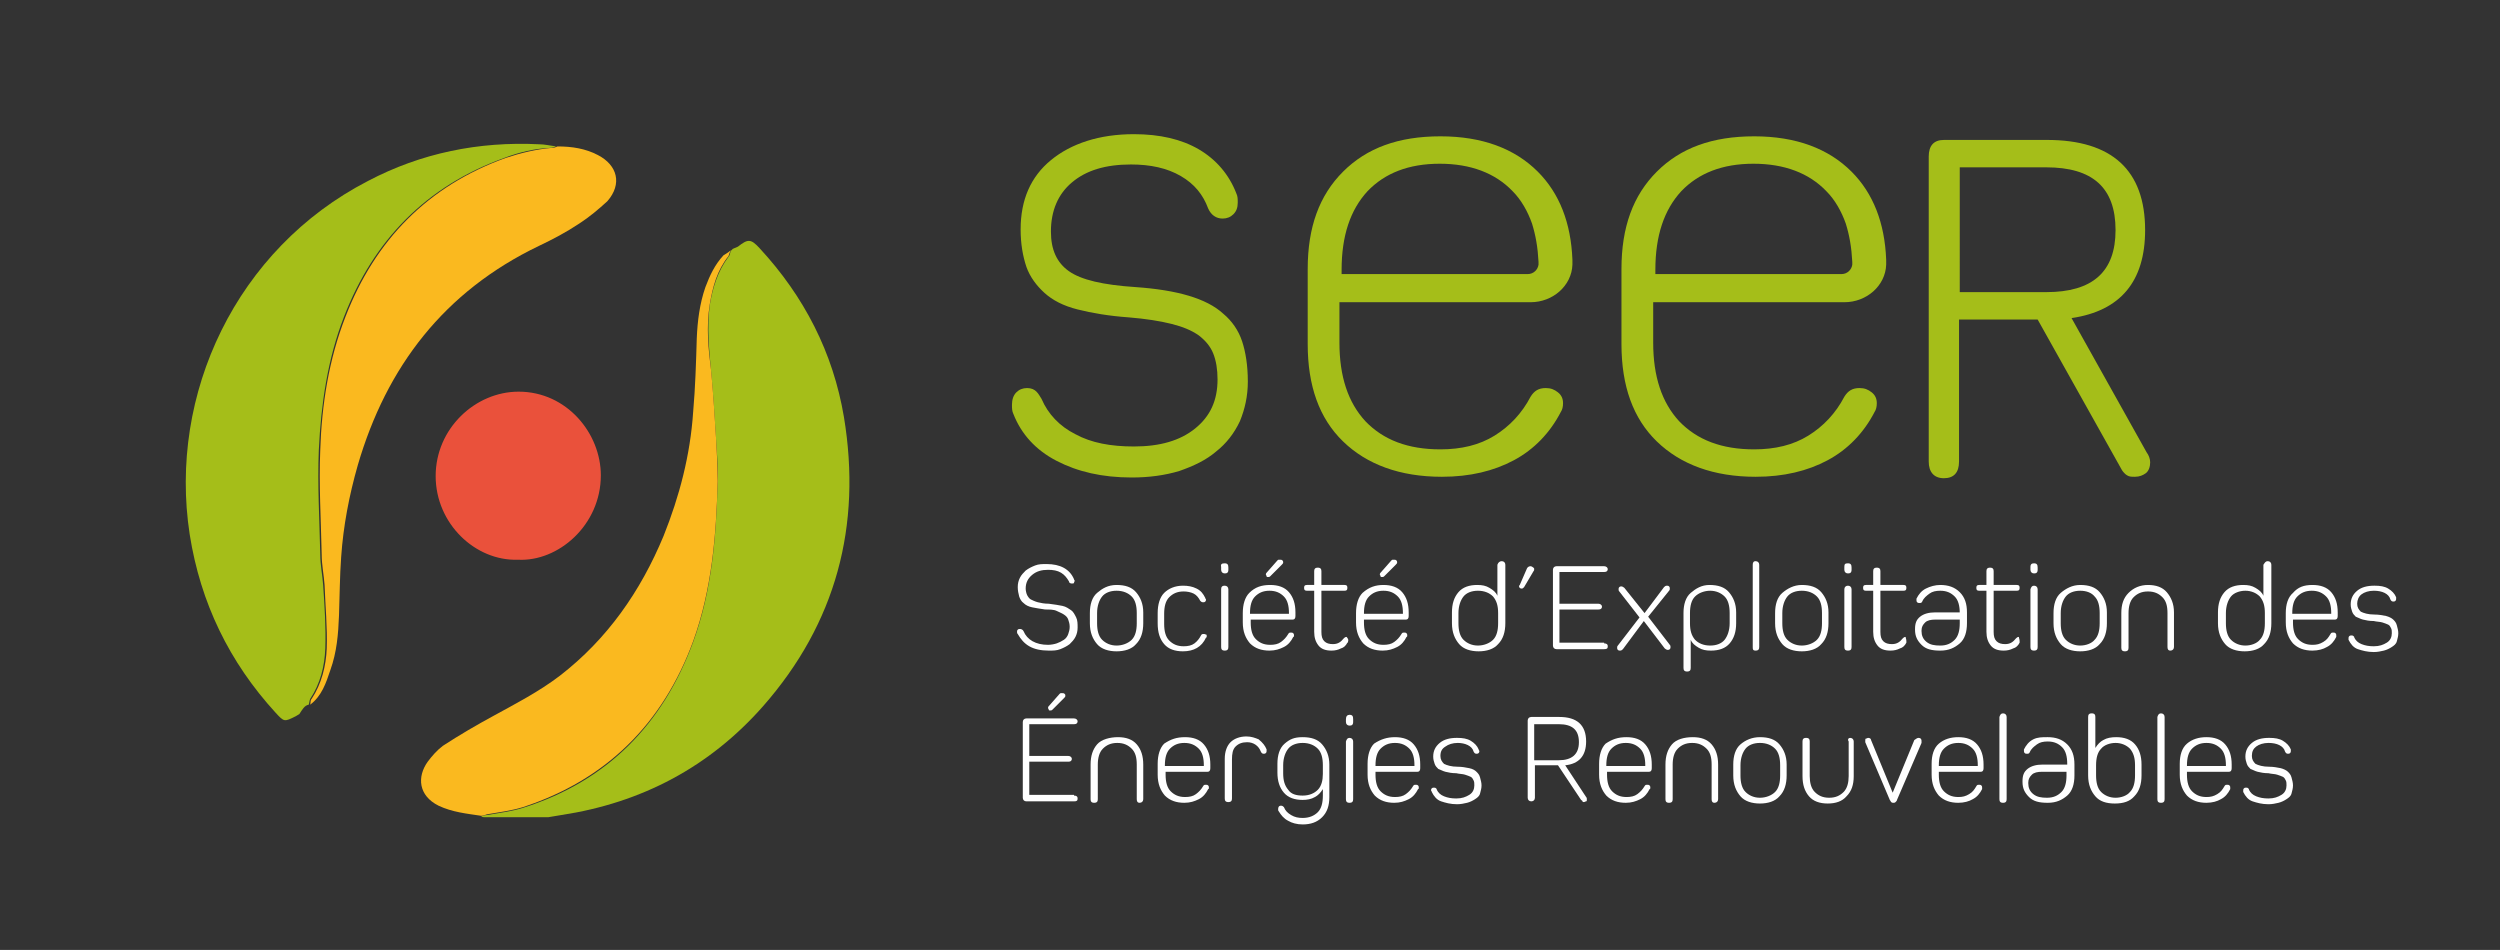 <?xml version="1.0" encoding="utf-8"?>
<!-- Generator: Adobe Illustrator 28.0.0, SVG Export Plug-In . SVG Version: 6.00 Build 0)  -->
<svg version="1.1" id="Calque_1" xmlns="http://www.w3.org/2000/svg" xmlns:xlink="http://www.w3.org/1999/xlink" x="0px" y="0px"
	 viewBox="0 0 346.6 131.7" style="enable-background:new 0 0 346.6 131.7;" xml:space="preserve">
<rect x="0" y="0" width="346.6" height="131.7" fill="#333333" stroke="none"/>
<style type="text/css">
	.st0{fill:#FFFFFF;}
	.st1{fill:#A5BE19;}
	.st2{fill:#FAB91F;}
	.st3{fill:#EA513B;}
</style>
<g>
	<g>
		<path class="st0" d="M142.2,81.6c0,0.3,0.1,0.7,0.2,0.9s0.3,0.5,0.5,0.6s0.6,0.3,1,0.4s0.9,0.2,1.5,0.2c0.8,0.1,1.4,0.2,1.9,0.3
			s0.9,0.4,1.2,0.6s0.5,0.6,0.7,1s0.2,0.9,0.2,1.4c0,0.5-0.1,0.9-0.3,1.3s-0.5,0.7-0.8,1c-0.4,0.3-0.8,0.5-1.3,0.7s-1,0.2-1.6,0.2
			c-1.1,0-2-0.2-2.7-0.6s-1.2-1-1.6-1.7c-0.1-0.1-0.1-0.2-0.1-0.3c0-0.1,0-0.2,0.1-0.3s0.2-0.1,0.3-0.1c0.2,0,0.4,0.1,0.5,0.3
			c0.5,1.2,1.7,1.9,3.4,1.9c0.4,0,0.9-0.1,1.2-0.2s0.7-0.3,1-0.5c0.3-0.2,0.5-0.5,0.6-0.8s0.2-0.6,0.2-1c0-0.4-0.1-0.7-0.2-1
			s-0.3-0.5-0.6-0.7s-0.6-0.3-1-0.5s-1-0.2-1.6-0.2c-0.7-0.1-1.3-0.2-1.8-0.3c-0.5-0.1-0.9-0.3-1.2-0.6c-0.3-0.2-0.5-0.6-0.6-0.9
			c-0.1-0.4-0.2-0.8-0.2-1.3s0.1-0.9,0.3-1.3c0.2-0.4,0.5-0.7,0.8-1c0.4-0.3,0.8-0.5,1.3-0.7c0.5-0.2,1-0.2,1.6-0.2
			c1.9,0,3.2,0.7,3.8,2.1c0,0.1,0.1,0.2,0.1,0.2c0,0.1-0.1,0.2-0.1,0.3s-0.2,0.1-0.3,0.1c-0.2,0-0.4-0.1-0.4-0.3
			c-0.3-0.5-0.6-0.9-1.1-1.2s-1.1-0.4-1.8-0.4c-0.9,0-1.6,0.2-2.2,0.7C142.5,80.2,142.2,80.8,142.2,81.6L142.2,81.6z"/>
		<path class="st0" d="M154.8,81.1c1.2,0,2.1,0.3,2.7,1c0.6,0.7,1,1.6,1,2.8v1.5c0,1.2-0.3,2.2-1,2.9c-0.6,0.7-1.6,1-2.7,1
			s-2.1-0.3-2.7-1c-0.6-0.7-1-1.6-1-2.9V85c0-1.2,0.3-2.2,1-2.8S153.6,81.1,154.8,81.1z M154.8,81.9c-0.9,0-1.6,0.3-2,0.8
			s-0.7,1.3-0.7,2.3v1.4c0,1,0.2,1.8,0.7,2.3s1.2,0.8,2,0.8s1.6-0.3,2.1-0.8c0.5-0.5,0.7-1.3,0.7-2.3V85c0-1-0.2-1.8-0.7-2.3
			C156.4,82.2,155.7,81.9,154.8,81.9z"/>
		<path class="st0" d="M167.3,88.2c0,0.1,0,0.2-0.1,0.2c-0.6,1.3-1.7,1.9-3.2,1.9c-1.1,0-2-0.3-2.6-1c-0.6-0.7-0.9-1.6-0.9-2.9V85
			c0-1.2,0.3-2.2,0.9-2.8s1.5-1,2.6-1c0.7,0,1.3,0.1,1.9,0.4s0.9,0.7,1.2,1.3c0,0.1,0.1,0.2,0.1,0.2c0,0.1,0,0.2-0.1,0.3
			c-0.1,0.1-0.2,0.1-0.3,0.1c-0.2,0-0.3-0.1-0.4-0.2c-0.2-0.4-0.5-0.8-0.9-1s-0.9-0.3-1.4-0.3c-0.9,0-1.5,0.3-2,0.8
			c-0.5,0.5-0.7,1.3-0.7,2.3v1.4c0,1,0.2,1.8,0.7,2.3s1.1,0.8,2,0.8c0.6,0,1.1-0.1,1.5-0.4s0.7-0.7,0.9-1.1c0.1-0.2,0.2-0.2,0.4-0.2
			c0.1,0,0.2,0,0.3,0.1C167.3,87.9,167.3,88.1,167.3,88.2L167.3,88.2z"/>
		<path class="st0" d="M169.8,78.1c0.4,0,0.5,0.2,0.5,0.6V79c0,0.4-0.2,0.5-0.5,0.5s-0.5-0.2-0.5-0.5v-0.4
			C169.2,78.2,169.4,78.1,169.8,78.1z M169.8,81.2c0.3,0,0.5,0.2,0.5,0.5v8c0,0.3-0.1,0.5-0.5,0.5s-0.5-0.2-0.5-0.5v-8
			C169.3,81.4,169.4,81.2,169.8,81.2z"/>
		<path class="st0" d="M176.1,81.1c1.1,0,2,0.3,2.6,1c0.6,0.7,0.9,1.6,0.9,2.8v0.5c0,0.3-0.1,0.5-0.4,0.5h-5.8v0.4
			c0,1,0.2,1.8,0.7,2.3s1.1,0.8,2,0.8c0.6,0,1.1-0.1,1.5-0.4s0.7-0.6,1-1.1c0.1-0.2,0.2-0.2,0.4-0.2c0.1,0,0.2,0,0.3,0.1
			s0.1,0.2,0.1,0.3c0,0.1,0,0.2-0.1,0.2c-0.3,0.6-0.7,1.1-1.3,1.4c-0.6,0.3-1.2,0.5-2,0.5c-1.1,0-2-0.3-2.7-1c-0.6-0.7-1-1.6-1-2.9
			V85c0-1.2,0.3-2.2,0.9-2.8C174,81.4,174.9,81.1,176.1,81.1L176.1,81.1z M178.7,85c0-1-0.2-1.8-0.7-2.3s-1.1-0.8-2-0.8
			s-1.5,0.3-2,0.8c-0.5,0.5-0.7,1.3-0.7,2.3v0.1h5.4V85z M177.9,78c0,0.1-0.1,0.2-0.2,0.3l-1.6,1.6c-0.1,0.1-0.2,0.1-0.3,0.1
			c-0.1,0-0.2,0-0.2-0.1s-0.1-0.2-0.1-0.2c0-0.1,0-0.2,0.1-0.3l1.5-1.7c0.1-0.1,0.1-0.1,0.2-0.1s0.1,0,0.2,0c0.1,0,0.2,0,0.3,0.1
			S177.9,77.9,177.9,78L177.9,78z"/>
		<path class="st0" d="M186.9,88.9c0,0.1,0,0.2-0.1,0.2c-0.2,0.4-0.5,0.7-0.9,0.8c-0.4,0.2-0.8,0.3-1.3,0.3c-0.8,0-1.4-0.2-1.8-0.7
			s-0.6-1.1-0.6-1.9v-5.7h-1c-0.3,0-0.4-0.1-0.4-0.4s0.1-0.4,0.4-0.4h1v-1.9c0-0.3,0.1-0.5,0.5-0.5s0.5,0.2,0.5,0.5v1.9h3.2
			c0.3,0,0.4,0.1,0.4,0.4s-0.1,0.4-0.4,0.4h-3.2v5.7c0,0.6,0.1,1,0.4,1.3s0.7,0.4,1.2,0.4c0.7,0,1.1-0.3,1.5-0.8
			c0.1-0.1,0.2-0.2,0.4-0.2C186.8,88.5,187,88.6,186.9,88.9L186.9,88.9z"/>
		<path class="st0" d="M191.8,81.1c1.1,0,2,0.3,2.6,1c0.6,0.7,0.9,1.6,0.9,2.8v0.5c0,0.3-0.1,0.5-0.4,0.5h-5.8v0.4
			c0,1,0.2,1.8,0.7,2.3s1.1,0.8,2,0.8c0.6,0,1.1-0.1,1.5-0.4s0.7-0.6,1-1.1c0.1-0.2,0.2-0.2,0.4-0.2c0.1,0,0.2,0,0.3,0.1
			s0.1,0.2,0.1,0.3c0,0.1,0,0.2-0.1,0.2c-0.3,0.6-0.7,1.1-1.3,1.4c-0.6,0.3-1.2,0.5-2,0.5c-1.1,0-2-0.3-2.7-1c-0.6-0.7-1-1.6-1-2.9
			V85c0-1.2,0.3-2.2,0.9-2.8C189.8,81.4,190.7,81.1,191.8,81.1L191.8,81.1z M194.5,85c0-1-0.2-1.8-0.7-2.3s-1.1-0.8-2-0.8
			s-1.5,0.3-2,0.8c-0.5,0.5-0.7,1.3-0.7,2.3v0.1h5.4V85z M193.7,78c0,0.1-0.1,0.2-0.2,0.3l-1.6,1.6c-0.1,0.1-0.2,0.1-0.3,0.1
			c-0.1,0-0.2,0-0.2-0.1s-0.1-0.2-0.1-0.2c0-0.1,0-0.2,0.1-0.3l1.5-1.7c0.1-0.1,0.1-0.1,0.2-0.1s0.1,0,0.2,0c0.1,0,0.2,0,0.3,0.1
			S193.7,77.9,193.7,78L193.7,78z"/>
		<path class="st0" d="M208.2,77.8c0.3,0,0.5,0.2,0.5,0.5v8.1c0,1.2-0.3,2.2-1,2.9c-0.6,0.7-1.6,1-2.7,1s-2.1-0.3-2.7-1
			c-0.6-0.7-1-1.6-1-2.9v-1.5c0-1.2,0.3-2.1,0.9-2.8s1.5-1,2.6-1c0.7,0,1.2,0.1,1.7,0.4c0.5,0.3,0.9,0.6,1.1,1.1h0v-4.3
			C207.7,78,207.9,77.8,208.2,77.8L208.2,77.8z M207.7,85c0-1-0.2-1.7-0.7-2.3c-0.5-0.5-1.2-0.8-2.1-0.8s-1.6,0.3-2,0.8
			s-0.7,1.3-0.7,2.3v1.4c0,1,0.2,1.8,0.7,2.3s1.2,0.8,2,0.8s1.6-0.3,2.1-0.8c0.5-0.5,0.7-1.3,0.7-2.3C207.7,86.4,207.7,85,207.7,85z
			"/>
		<path class="st0" d="M212.7,78.9c0,0.1,0,0.2-0.1,0.3l-1.3,2.2c-0.1,0.1-0.2,0.2-0.3,0.2c-0.1,0-0.2,0-0.3-0.1
			c-0.1-0.1-0.1-0.2-0.1-0.2c0-0.1,0-0.1,0.1-0.2l1-2.3c0.1-0.2,0.3-0.3,0.5-0.3c0.1,0,0.3,0.1,0.4,0.2S212.7,78.8,212.7,78.9
			L212.7,78.9z"/>
		<path class="st0" d="M222.4,89.2c0.3,0,0.5,0.1,0.5,0.4s-0.1,0.4-0.5,0.4h-6.6c-0.3,0-0.5-0.2-0.5-0.5V79c0-0.3,0.2-0.5,0.5-0.5
			h6.6c0.3,0,0.5,0.2,0.5,0.4s-0.1,0.4-0.5,0.4h-6.2v4.4h5.4c0.3,0,0.5,0.2,0.5,0.4s-0.1,0.4-0.5,0.4h-5.4v4.6H222.4z"/>
		<path class="st0" d="M231.5,89.4c0.1,0.1,0.1,0.2,0.1,0.3c0,0.1,0,0.2-0.1,0.3s-0.2,0.1-0.3,0.1c-0.1,0-0.3-0.1-0.4-0.2l-2.9-3.8
			L225,90c-0.1,0.1-0.2,0.2-0.4,0.2c-0.1,0-0.2,0-0.3-0.1s-0.1-0.2-0.1-0.3c0-0.1,0-0.2,0.1-0.3l3-3.9l-2.8-3.6
			c-0.1-0.1-0.1-0.2-0.1-0.3c0-0.1,0-0.2,0.1-0.3s0.2-0.1,0.3-0.1c0.1,0,0.3,0.1,0.4,0.2L228,85l2.7-3.6c0.1-0.1,0.2-0.2,0.4-0.2
			c0.1,0,0.2,0,0.3,0.1c0.1,0.1,0.1,0.2,0.1,0.3c0,0.1,0,0.2-0.1,0.3l-2.9,3.6L231.5,89.4L231.5,89.4z"/>
		<path class="st0" d="M237,81.1c1.2,0,2.1,0.3,2.7,1c0.6,0.7,1,1.6,1,2.8v1.5c0,1.2-0.3,2.1-0.9,2.8s-1.5,1-2.6,1
			c-0.7,0-1.2-0.1-1.7-0.4c-0.5-0.3-0.9-0.6-1.1-1.1h0v3.9c0,0.3-0.1,0.5-0.5,0.5s-0.5-0.2-0.5-0.5V85c0-1.2,0.3-2.2,1-2.8
			S235.9,81.1,237,81.1L237,81.1z M239.8,85c0-1-0.2-1.8-0.7-2.3s-1.2-0.8-2-0.8s-1.6,0.3-2.1,0.8s-0.7,1.3-0.7,2.3v1.4
			c0,1,0.2,1.7,0.7,2.3c0.5,0.5,1.2,0.8,2.1,0.8s1.6-0.3,2-0.8s0.7-1.3,0.7-2.3C239.8,86.5,239.8,85,239.8,85z"/>
		<path class="st0" d="M243.4,77.8c0.3,0,0.5,0.2,0.5,0.5v11.4c0,0.3-0.1,0.5-0.5,0.5S243,90,243,89.7V78.3
			C243,78,243.1,77.8,243.4,77.8z"/>
		<path class="st0" d="M249.8,81.1c1.2,0,2.1,0.3,2.7,1c0.6,0.7,1,1.6,1,2.8v1.5c0,1.2-0.3,2.2-1,2.9c-0.6,0.7-1.6,1-2.7,1
			s-2.1-0.3-2.7-1c-0.6-0.7-1-1.6-1-2.9V85c0-1.2,0.3-2.2,1-2.8S248.7,81.1,249.8,81.1z M249.8,81.9c-0.9,0-1.6,0.3-2,0.8
			s-0.7,1.3-0.7,2.3v1.4c0,1,0.2,1.8,0.7,2.3s1.2,0.8,2,0.8s1.6-0.3,2.1-0.8c0.5-0.5,0.7-1.3,0.7-2.3V85c0-1-0.2-1.8-0.7-2.3
			C251.4,82.2,250.7,81.9,249.8,81.9z"/>
		<path class="st0" d="M256.2,78.1c0.4,0,0.5,0.2,0.5,0.6V79c0,0.4-0.2,0.5-0.5,0.5s-0.5-0.2-0.5-0.5v-0.4
			C255.7,78.2,255.8,78.1,256.2,78.1z M256.2,81.2c0.3,0,0.5,0.2,0.5,0.5v8c0,0.3-0.1,0.5-0.5,0.5s-0.5-0.2-0.5-0.5v-8
			C255.7,81.4,255.9,81.2,256.2,81.2z"/>
		<path class="st0" d="M264.3,88.9c0,0.1,0,0.2,0,0.2c-0.2,0.4-0.5,0.7-0.9,0.8c-0.4,0.2-0.8,0.3-1.3,0.3c-0.8,0-1.4-0.2-1.8-0.7
			s-0.6-1.1-0.6-1.9v-5.7h-1c-0.3,0-0.4-0.1-0.4-0.4s0.1-0.4,0.4-0.4h1v-1.9c0-0.3,0.1-0.5,0.5-0.5s0.5,0.2,0.5,0.5v1.9h3.2
			c0.3,0,0.4,0.1,0.4,0.4s-0.1,0.4-0.4,0.4h-3.2v5.7c0,0.6,0.1,1,0.4,1.3s0.7,0.4,1.2,0.4c0.7,0,1.1-0.3,1.5-0.8
			c0.1-0.1,0.2-0.2,0.4-0.2C264.2,88.5,264.3,88.6,264.3,88.9L264.3,88.9z"/>
		<path class="st0" d="M269,81.1c1.1,0,2,0.3,2.7,1s1,1.6,1,2.8v1.5c0,1.2-0.3,2.2-1,2.8s-1.5,1-2.7,1s-2-0.2-2.6-0.8
			s-0.9-1.2-0.9-2.1v-0.1c0-0.8,0.2-1.3,0.7-1.7s1.2-0.6,2.1-0.6h3.4V85c0-1-0.2-1.8-0.7-2.3s-1.1-0.8-2-0.8c-0.6,0-1.1,0.1-1.5,0.4
			c-0.4,0.3-0.8,0.6-1,1.1c-0.1,0.2-0.2,0.2-0.4,0.2c-0.1,0-0.2,0-0.3-0.1s-0.1-0.2-0.1-0.3c0-0.1,0-0.1,0-0.2
			c0.3-0.6,0.7-1.1,1.3-1.4S268.3,81.1,269,81.1L269,81.1z M269,89.5c0.9,0,1.5-0.3,2-0.8c0.5-0.5,0.7-1.3,0.7-2.3v-0.5h-3.4
			c-0.6,0-1.1,0.1-1.4,0.4c-0.3,0.3-0.5,0.6-0.5,1.1v0.1c0,0.6,0.2,1.1,0.7,1.5S268.2,89.5,269,89.5L269,89.5z"/>
		<path class="st0" d="M280,88.9c0,0.1,0,0.2,0,0.2c-0.2,0.4-0.5,0.7-0.9,0.8c-0.4,0.2-0.8,0.3-1.3,0.3c-0.8,0-1.4-0.2-1.8-0.7
			s-0.6-1.1-0.6-1.9v-5.7h-1c-0.3,0-0.4-0.1-0.4-0.4s0.1-0.4,0.4-0.4h1v-1.9c0-0.3,0.1-0.5,0.5-0.5s0.5,0.2,0.5,0.5v1.9h3.2
			c0.3,0,0.4,0.1,0.4,0.4s-0.1,0.4-0.4,0.4h-3.2v5.7c0,0.6,0.1,1,0.4,1.3s0.7,0.4,1.2,0.4c0.7,0,1.1-0.3,1.5-0.8
			c0.1-0.1,0.2-0.2,0.4-0.2C279.9,88.5,280,88.6,280,88.9L280,88.9z"/>
		<path class="st0" d="M282,78.1c0.4,0,0.5,0.2,0.5,0.6V79c0,0.4-0.2,0.5-0.5,0.5s-0.5-0.2-0.5-0.5v-0.4
			C281.5,78.2,281.7,78.1,282,78.1z M282,81.2c0.3,0,0.5,0.2,0.5,0.5v8c0,0.3-0.1,0.5-0.5,0.5s-0.5-0.2-0.5-0.5v-8
			C281.6,81.4,281.7,81.2,282,81.2z"/>
		<path class="st0" d="M288.4,81.1c1.2,0,2.1,0.3,2.7,1s1,1.6,1,2.8v1.5c0,1.2-0.3,2.2-1,2.9c-0.6,0.7-1.6,1-2.7,1s-2.1-0.3-2.7-1
			c-0.6-0.7-1-1.6-1-2.9V85c0-1.2,0.3-2.2,1-2.8S287.3,81.1,288.4,81.1z M288.4,81.9c-0.9,0-1.6,0.3-2,0.8s-0.7,1.3-0.7,2.3v1.4
			c0,1,0.2,1.8,0.7,2.3s1.2,0.8,2,0.8s1.6-0.3,2-0.8c0.5-0.5,0.7-1.3,0.7-2.3V85c0-1-0.2-1.8-0.7-2.3
			C290,82.2,289.3,81.9,288.4,81.9z"/>
		<path class="st0" d="M297.8,81.1c1.1,0,2,0.3,2.6,1s1,1.6,1,2.8v4.8c0,0.3-0.2,0.5-0.5,0.5c-0.3,0-0.4-0.2-0.4-0.5V85
			c0-1-0.2-1.7-0.7-2.2c-0.5-0.5-1.1-0.8-2-0.8s-1.5,0.3-2,0.8s-0.7,1.3-0.7,2.2v4.8c0,0.3-0.1,0.5-0.5,0.5s-0.5-0.2-0.5-0.5v-4.8
			c0-1.2,0.3-2.1,1-2.8S296.7,81.1,297.8,81.1L297.8,81.1z"/>
		<path class="st0" d="M314.4,77.8c0.3,0,0.5,0.2,0.5,0.5v8.1c0,1.2-0.3,2.2-1,2.9c-0.6,0.7-1.6,1-2.7,1s-2.1-0.3-2.7-1
			c-0.6-0.7-1-1.6-1-2.9v-1.5c0-1.2,0.3-2.1,0.9-2.8s1.5-1,2.6-1c0.7,0,1.2,0.1,1.7,0.4c0.5,0.3,0.9,0.6,1.1,1.1h0v-4.3
			C314,78,314.1,77.8,314.4,77.8L314.4,77.8z M314,85c0-1-0.2-1.7-0.7-2.3c-0.5-0.5-1.2-0.8-2-0.8s-1.6,0.3-2,0.8s-0.7,1.3-0.7,2.3
			v1.4c0,1,0.2,1.8,0.7,2.3s1.2,0.8,2,0.8s1.6-0.3,2-0.8c0.5-0.5,0.7-1.3,0.7-2.3C314,86.4,314,85,314,85z"/>
		<path class="st0" d="M320.6,81.1c1.1,0,2,0.3,2.6,1s0.9,1.6,0.9,2.8v0.5c0,0.3-0.1,0.5-0.4,0.5h-5.8v0.4c0,1,0.2,1.8,0.7,2.3
			s1.1,0.8,2,0.8c0.6,0,1-0.1,1.5-0.4s0.7-0.6,1-1.1c0.1-0.2,0.2-0.2,0.4-0.2c0.1,0,0.2,0,0.3,0.1s0.1,0.2,0.1,0.3
			c0,0.1,0,0.2,0,0.2c-0.3,0.6-0.7,1.1-1.3,1.4c-0.5,0.3-1.2,0.5-2,0.5c-1.1,0-2-0.3-2.7-1c-0.6-0.7-1-1.6-1-2.9V85
			c0-1.2,0.3-2.2,1-2.8C318.6,81.4,319.4,81.1,320.6,81.1L320.6,81.1z M323.2,85c0-1-0.2-1.8-0.7-2.3s-1.1-0.8-2-0.8s-1.5,0.3-2,0.8
			c-0.5,0.5-0.7,1.3-0.7,2.3v0.1h5.4L323.2,85L323.2,85z"/>
		<path class="st0" d="M326.8,83.7c0,0.5,0.2,0.8,0.5,1.1c0.4,0.2,1,0.4,1.9,0.4c0.6,0,1.1,0.1,1.6,0.2c0.4,0.1,0.8,0.3,1,0.5
			s0.4,0.4,0.5,0.8s0.2,0.7,0.2,1.1c0,0.4-0.1,0.7-0.2,1.1s-0.4,0.6-0.7,0.8c-0.3,0.2-0.7,0.4-1.1,0.5c-0.4,0.1-0.9,0.2-1.4,0.2
			c-0.9,0-1.6-0.2-2.2-0.4s-1-0.7-1.3-1.3c0-0.1,0-0.2,0-0.2c0-0.1,0-0.2,0.1-0.3s0.2-0.1,0.3-0.1c0.1,0,0.2,0,0.3,0.1
			s0.1,0.1,0.1,0.2c0.2,0.4,0.5,0.7,1,0.9s1,0.3,1.7,0.3c0.8,0,1.3-0.2,1.8-0.5s0.7-0.8,0.7-1.3c0-0.3,0-0.5-0.1-0.7
			s-0.2-0.4-0.4-0.5c-0.2-0.1-0.5-0.2-0.8-0.3c-0.3-0.1-0.8-0.1-1.2-0.2c-0.6,0-1.1-0.1-1.5-0.2s-0.7-0.3-1-0.4
			c-0.2-0.2-0.4-0.4-0.5-0.7s-0.2-0.6-0.2-1c0-0.8,0.3-1.4,0.9-1.9s1.4-0.7,2.4-0.7c0.8,0,1.4,0.1,1.9,0.4c0.5,0.3,0.9,0.7,1.1,1.2
			c0,0.1,0,0.2,0,0.2c0,0.1,0,0.2-0.1,0.3s-0.2,0.1-0.3,0.1c-0.2,0-0.3-0.1-0.4-0.3c-0.1-0.4-0.4-0.7-0.8-0.9
			c-0.4-0.2-0.9-0.3-1.5-0.3c-0.7,0-1.3,0.2-1.7,0.5C327,82.7,326.8,83.2,326.8,83.7L326.8,83.7z"/>
		<path class="st0" d="M148.9,110.3c0.3,0,0.5,0.1,0.5,0.4s-0.1,0.4-0.5,0.4h-6.6c-0.3,0-0.5-0.2-0.5-0.5v-10.5
			c0-0.3,0.2-0.5,0.5-0.5h6.6c0.3,0,0.5,0.2,0.5,0.4s-0.1,0.4-0.5,0.4h-6.2v4.4h5.4c0.3,0,0.5,0.2,0.5,0.4s-0.1,0.4-0.5,0.4h-5.4
			v4.6H148.9z M147.7,96.5c0,0.1-0.1,0.2-0.2,0.3l-1.6,1.6c-0.1,0.1-0.2,0.1-0.3,0.1c-0.1,0-0.2,0-0.2-0.1s-0.1-0.2-0.1-0.2
			c0-0.1,0-0.2,0.1-0.3l1.5-1.7c0.1-0.1,0.1-0.1,0.2-0.1s0.1,0,0.2,0c0.1,0,0.2,0,0.3,0.1S147.7,96.3,147.7,96.5L147.7,96.5z"/>
		<path class="st0" d="M155,102.2c1.1,0,2,0.3,2.6,1s0.9,1.6,0.9,2.8v4.8c0,0.3-0.2,0.5-0.5,0.5c-0.3,0-0.4-0.2-0.4-0.5V106
			c0-1-0.2-1.7-0.7-2.2c-0.5-0.5-1.1-0.8-2-0.8s-1.5,0.3-2,0.8s-0.7,1.3-0.7,2.2v4.8c0,0.3-0.1,0.5-0.5,0.5s-0.5-0.2-0.5-0.5V106
			c0-1.2,0.3-2.1,0.9-2.8S153.9,102.2,155,102.2L155,102.2z"/>
		<path class="st0" d="M164.3,102.2c1.1,0,2,0.3,2.6,1c0.6,0.7,0.9,1.6,0.9,2.8v0.5c0,0.3-0.1,0.5-0.4,0.5h-5.8v0.4
			c0,1,0.2,1.8,0.7,2.3s1.1,0.8,2,0.8c0.6,0,1.1-0.1,1.5-0.4s0.7-0.6,1-1.1c0.1-0.2,0.2-0.2,0.4-0.2c0.1,0,0.2,0,0.3,0.1
			s0.1,0.2,0.1,0.3c0,0.1,0,0.2-0.1,0.2c-0.3,0.6-0.7,1.1-1.3,1.4c-0.6,0.3-1.2,0.5-2,0.5c-1.1,0-2-0.3-2.7-1c-0.6-0.7-1-1.6-1-2.9
			v-1.5c0-1.2,0.3-2.2,0.9-2.8C162.3,102.5,163.1,102.2,164.3,102.2L164.3,102.2z M166.9,106.1c0-1-0.2-1.8-0.7-2.3s-1.1-0.8-2-0.8
			s-1.5,0.3-2,0.8c-0.5,0.5-0.7,1.3-0.7,2.3v0.1h5.4V106.1z"/>
		<path class="st0" d="M175.6,103.9c0,0.1,0,0.2,0,0.2c0,0.1,0,0.2-0.1,0.3s-0.2,0.1-0.3,0.1c-0.2,0-0.3-0.1-0.4-0.3
			c-0.3-0.8-1-1.3-1.9-1.3c-0.7,0-1.2,0.2-1.6,0.6s-0.5,1-0.5,1.8v5.4c0,0.3-0.1,0.5-0.5,0.5s-0.5-0.2-0.5-0.5v-5.5
			c0-1,0.3-1.8,0.8-2.3s1.3-0.8,2.2-0.8c0.7,0,1.2,0.2,1.7,0.4C175.1,103,175.4,103.4,175.6,103.9L175.6,103.9z"/>
		<path class="st0" d="M180.6,102.2c1.2,0,2.1,0.3,2.7,1c0.6,0.7,1,1.6,1,2.8v4.5c0,1.2-0.3,2.1-1,2.8c-0.7,0.7-1.6,1-2.7,1
			c-0.8,0-1.5-0.2-2-0.5c-0.6-0.3-1-0.8-1.3-1.3c-0.1-0.1-0.1-0.2-0.1-0.3c0-0.3,0.1-0.5,0.4-0.5c0.2,0,0.3,0.1,0.4,0.2
			c0.2,0.5,0.5,0.8,1,1.1s1,0.4,1.6,0.4c0.9,0,1.6-0.3,2.1-0.8c0.5-0.5,0.7-1.3,0.7-2.3v-0.9h0c-0.3,0.5-0.7,0.9-1.1,1.1
			c-0.5,0.3-1.1,0.4-1.7,0.4c-1.1,0-2-0.3-2.6-1s-0.9-1.6-0.9-2.8v-1.2c0-1.2,0.3-2.2,1-2.8S179.4,102.2,180.6,102.2L180.6,102.2z
			 M180.6,110.3c0.9,0,1.6-0.3,2.1-0.8s0.7-1.3,0.7-2.2v-1.2c0-1-0.2-1.8-0.7-2.3c-0.5-0.5-1.2-0.8-2.1-0.8s-1.6,0.3-2,0.8
			s-0.7,1.3-0.7,2.3v1.1c0,1,0.2,1.7,0.7,2.3C179,110.1,179.7,110.3,180.6,110.3z"/>
		<path class="st0" d="M187.1,99.1c0.4,0,0.5,0.2,0.5,0.6v0.4c0,0.4-0.2,0.5-0.5,0.5s-0.5-0.2-0.5-0.5v-0.4
			C186.6,99.3,186.8,99.1,187.1,99.1z M187.1,102.3c0.3,0,0.5,0.2,0.5,0.5v8c0,0.3-0.1,0.5-0.5,0.5s-0.5-0.2-0.5-0.5v-8
			C186.7,102.5,186.8,102.3,187.1,102.3z"/>
		<path class="st0" d="M193.4,102.2c1.1,0,2,0.3,2.6,1c0.6,0.7,0.9,1.6,0.9,2.8v0.5c0,0.3-0.1,0.5-0.4,0.5h-5.8v0.4
			c0,1,0.2,1.8,0.7,2.3s1.1,0.8,2,0.8c0.6,0,1.1-0.1,1.5-0.4s0.7-0.6,1-1.1c0.1-0.2,0.2-0.2,0.4-0.2c0.1,0,0.2,0,0.3,0.1
			s0.1,0.2,0.1,0.3c0,0.1,0,0.2-0.1,0.2c-0.3,0.6-0.7,1.1-1.3,1.4c-0.6,0.3-1.2,0.5-2,0.5c-1.1,0-2-0.3-2.7-1c-0.6-0.7-1-1.6-1-2.9
			v-1.5c0-1.2,0.3-2.2,0.9-2.8C191.4,102.5,192.3,102.2,193.4,102.2L193.4,102.2z M196.1,106.1c0-1-0.2-1.8-0.7-2.3s-1.1-0.8-2-0.8
			s-1.5,0.3-2,0.8c-0.5,0.5-0.7,1.3-0.7,2.3v0.1h5.4V106.1z"/>
		<path class="st0" d="M199.7,104.8c0,0.5,0.2,0.8,0.5,1.1c0.4,0.2,1,0.4,1.9,0.4c0.6,0,1.1,0.1,1.6,0.2s0.8,0.3,1,0.5
			s0.4,0.4,0.5,0.8s0.2,0.7,0.2,1.1c0,0.4-0.1,0.7-0.2,1.1s-0.4,0.6-0.7,0.8c-0.3,0.2-0.7,0.4-1.1,0.5c-0.4,0.1-0.9,0.2-1.4,0.2
			c-0.9,0-1.6-0.2-2.2-0.4s-1-0.7-1.3-1.3c0-0.1-0.1-0.2-0.1-0.2c0-0.1,0-0.2,0.1-0.3s0.2-0.1,0.3-0.1c0.1,0,0.2,0,0.3,0.1
			s0.1,0.1,0.1,0.2c0.2,0.4,0.5,0.7,1,0.9s1,0.3,1.7,0.3c0.8,0,1.3-0.2,1.8-0.5s0.7-0.8,0.7-1.3c0-0.3,0-0.5-0.1-0.7
			s-0.2-0.4-0.4-0.5c-0.2-0.1-0.5-0.2-0.8-0.3c-0.3-0.1-0.8-0.1-1.2-0.2c-0.6,0-1.1-0.1-1.5-0.2s-0.7-0.3-1-0.4
			c-0.2-0.2-0.4-0.4-0.5-0.7s-0.2-0.6-0.2-1c0-0.8,0.3-1.4,0.9-1.9c0.6-0.5,1.4-0.7,2.4-0.7c0.8,0,1.4,0.1,1.9,0.4
			c0.5,0.3,0.9,0.7,1.1,1.2c0,0.1,0.1,0.2,0.1,0.2c0,0.1,0,0.2-0.1,0.3s-0.2,0.1-0.3,0.1c-0.2,0-0.3-0.1-0.4-0.3
			c-0.1-0.4-0.4-0.7-0.8-0.9s-0.9-0.3-1.4-0.3c-0.7,0-1.3,0.2-1.7,0.5C199.9,103.8,199.7,104.2,199.7,104.8L199.7,104.8z"/>
		<path class="st0" d="M219.9,110.5c0.1,0.1,0.1,0.2,0.1,0.3c0,0.2,0,0.3-0.1,0.3s-0.2,0.1-0.3,0.1c-0.1,0-0.2,0-0.2-0.1
			s-0.1-0.1-0.2-0.2l-3.2-4.8h-3.2v4.5c0,0.3-0.2,0.5-0.5,0.5s-0.5-0.2-0.5-0.5v-10.7c0-0.3,0.2-0.5,0.5-0.5h3.9
			c2.4,0,3.7,1.1,3.7,3.4c0,2-1,3.1-2.9,3.3L219.9,110.5L219.9,110.5z M216.1,105.4c1.8,0,2.8-0.8,2.8-2.5s-0.9-2.5-2.8-2.5h-3.4v5
			L216.1,105.4L216.1,105.4z"/>
		<path class="st0" d="M225.5,102.2c1.1,0,2,0.3,2.6,1c0.6,0.7,0.9,1.6,0.9,2.8v0.5c0,0.3-0.1,0.5-0.4,0.5h-5.8v0.4
			c0,1,0.2,1.8,0.7,2.3s1.1,0.8,2,0.8c0.6,0,1.1-0.1,1.5-0.4s0.7-0.6,1-1.1c0.1-0.2,0.2-0.2,0.4-0.2c0.1,0,0.2,0,0.3,0.1
			s0.1,0.2,0.1,0.3c0,0.1,0,0.2-0.1,0.2c-0.3,0.6-0.7,1.1-1.3,1.4c-0.6,0.3-1.2,0.5-2,0.5c-1.1,0-2-0.3-2.7-1c-0.6-0.7-1-1.6-1-2.9
			v-1.5c0-1.2,0.3-2.2,0.9-2.8C223.5,102.5,224.3,102.2,225.5,102.2L225.5,102.2z M228.1,106.1c0-1-0.2-1.8-0.7-2.3s-1.1-0.8-2-0.8
			s-1.5,0.3-2,0.8c-0.5,0.5-0.7,1.3-0.7,2.3v0.1h5.4V106.1z"/>
		<path class="st0" d="M234.7,102.2c1.1,0,2,0.3,2.6,1s0.9,1.6,0.9,2.8v4.8c0,0.3-0.2,0.5-0.5,0.5c-0.3,0-0.4-0.2-0.4-0.5V106
			c0-1-0.2-1.7-0.7-2.2c-0.5-0.5-1.1-0.8-2-0.8s-1.5,0.3-2,0.8s-0.7,1.3-0.7,2.2v4.8c0,0.3-0.1,0.5-0.5,0.5s-0.5-0.2-0.5-0.5V106
			c0-1.2,0.3-2.1,0.9-2.8S233.5,102.2,234.7,102.2L234.7,102.2z"/>
		<path class="st0" d="M244,102.2c1.2,0,2.1,0.3,2.7,1c0.6,0.7,1,1.6,1,2.8v1.5c0,1.2-0.3,2.2-1,2.9c-0.6,0.7-1.6,1-2.7,1
			s-2.1-0.3-2.7-1c-0.6-0.7-1-1.6-1-2.9v-1.5c0-1.2,0.3-2.2,1-2.8S242.9,102.2,244,102.2z M244,103c-0.9,0-1.6,0.3-2,0.8
			s-0.7,1.3-0.7,2.3v1.4c0,1,0.2,1.8,0.7,2.3s1.2,0.8,2,0.8s1.6-0.3,2.1-0.8c0.5-0.5,0.7-1.3,0.7-2.3v-1.4c0-1-0.2-1.8-0.7-2.3
			C245.6,103.3,244.9,103,244,103z"/>
		<path class="st0" d="M256.5,102.3c0.3,0,0.5,0.2,0.5,0.5v4.8c0,1.2-0.3,2.1-1,2.8c-0.6,0.7-1.5,1-2.6,1s-2-0.3-2.6-1
			c-0.6-0.7-0.9-1.6-0.9-2.8v-4.8c0-0.3,0.1-0.5,0.5-0.5s0.5,0.2,0.5,0.5v4.8c0,0.9,0.2,1.7,0.7,2.2s1.1,0.8,2,0.8s1.5-0.3,2-0.8
			c0.5-0.5,0.7-1.3,0.7-2.2v-4.8C256.1,102.5,256.3,102.3,256.5,102.3L256.5,102.3z"/>
		<path class="st0" d="M266,102.3c0.3,0,0.4,0.2,0.4,0.4c0,0,0,0.1,0,0.1s0,0.1,0,0.2l-3.4,7.9c0,0.1-0.1,0.2-0.2,0.3
			s-0.2,0.1-0.3,0.1s-0.2,0-0.3-0.1s-0.1-0.2-0.2-0.3l-3.4-8c0-0.1,0-0.1,0-0.2c0-0.2,0-0.3,0.1-0.3s0.2-0.1,0.3-0.1
			c0.2,0,0.4,0.1,0.4,0.3l3,7.3h0l3-7.3C265.7,102.4,265.8,102.3,266,102.3L266,102.3z"/>
		<path class="st0" d="M271.5,102.2c1.1,0,2,0.3,2.6,1s0.9,1.6,0.9,2.8v0.5c0,0.3-0.1,0.5-0.4,0.5h-5.8v0.4c0,1,0.2,1.8,0.7,2.3
			s1.1,0.8,2,0.8c0.6,0,1-0.1,1.5-0.4s0.7-0.6,1-1.1c0.1-0.2,0.2-0.2,0.4-0.2c0.1,0,0.2,0,0.3,0.1s0.1,0.2,0.1,0.3
			c0,0.1,0,0.2,0,0.2c-0.3,0.6-0.7,1.1-1.3,1.4c-0.5,0.3-1.2,0.5-2,0.5c-1.1,0-2-0.3-2.7-1c-0.6-0.7-1-1.6-1-2.9v-1.5
			c0-1.2,0.3-2.2,1-2.8C269.5,102.5,270.4,102.2,271.5,102.2L271.5,102.2z M274.2,106.1c0-1-0.2-1.8-0.7-2.3s-1.1-0.8-2-0.8
			s-1.5,0.3-2,0.8c-0.5,0.5-0.7,1.3-0.7,2.3v0.1h5.4L274.2,106.1L274.2,106.1z"/>
		<path class="st0" d="M277.7,98.9c0.3,0,0.5,0.2,0.5,0.5v11.4c0,0.3-0.1,0.5-0.5,0.5s-0.5-0.2-0.5-0.5V99.4
			C277.3,99.1,277.4,98.9,277.7,98.9z"/>
		<path class="st0" d="M283.9,102.2c1.1,0,2,0.3,2.7,1s1,1.6,1,2.8v1.5c0,1.2-0.3,2.2-1,2.8s-1.5,1-2.7,1s-2-0.2-2.6-0.8
			s-0.9-1.2-0.9-2.1v-0.1c0-0.8,0.2-1.3,0.7-1.7s1.2-0.6,2.1-0.6h3.4v-0.1c0-1-0.2-1.8-0.7-2.3s-1.1-0.8-2-0.8
			c-0.6,0-1.1,0.1-1.5,0.4c-0.4,0.3-0.8,0.6-1,1.1c-0.1,0.2-0.2,0.2-0.4,0.2c-0.1,0-0.2,0-0.3-0.1s-0.1-0.2-0.1-0.3
			c0-0.1,0-0.1,0-0.2c0.3-0.6,0.7-1.1,1.3-1.4S283.1,102.2,283.9,102.2L283.9,102.2z M283.8,110.6c0.9,0,1.5-0.3,2-0.8
			c0.5-0.5,0.7-1.3,0.7-2.3V107h-3.4c-0.6,0-1.1,0.1-1.4,0.4c-0.3,0.3-0.5,0.6-0.5,1.1v0.1c0,0.6,0.2,1.1,0.7,1.5
			S283,110.6,283.8,110.6L283.8,110.6z"/>
		<path class="st0" d="M293.4,102.2c1.1,0,2,0.3,2.6,1c0.6,0.7,0.9,1.6,0.9,2.8v1.5c0,1.2-0.3,2.2-1,2.9c-0.6,0.7-1.5,1-2.7,1
			s-2.1-0.3-2.7-1s-1-1.6-1-2.9v-8.1c0-0.3,0.1-0.5,0.5-0.5s0.5,0.2,0.5,0.5v4.3h0c0.3-0.5,0.7-0.9,1.1-1.1
			C292.1,102.3,292.7,102.2,293.4,102.2L293.4,102.2z M296,106.1c0-1-0.2-1.7-0.7-2.3c-0.5-0.5-1.2-0.8-2-0.8s-1.6,0.3-2,0.8
			c-0.5,0.5-0.7,1.3-0.7,2.3v1.4c0,1,0.2,1.8,0.7,2.3c0.5,0.5,1.2,0.8,2,0.8s1.6-0.3,2-0.8c0.5-0.5,0.7-1.3,0.7-2.3
			C296,107.5,296,106.1,296,106.1z"/>
		<path class="st0" d="M299.6,98.9c0.3,0,0.5,0.2,0.5,0.5v11.4c0,0.3-0.1,0.5-0.5,0.5s-0.5-0.2-0.5-0.5V99.4
			C299.2,99.1,299.3,98.9,299.6,98.9z"/>
		<path class="st0" d="M305.9,102.2c1.1,0,2,0.3,2.6,1s0.9,1.6,0.9,2.8v0.5c0,0.3-0.1,0.5-0.4,0.5h-5.8v0.4c0,1,0.2,1.8,0.7,2.3
			s1.1,0.8,2,0.8c0.6,0,1-0.1,1.5-0.4s0.7-0.6,1-1.1c0.1-0.2,0.2-0.2,0.4-0.2c0.1,0,0.2,0,0.3,0.1s0.1,0.2,0.1,0.3
			c0,0.1,0,0.2,0,0.2c-0.3,0.6-0.7,1.1-1.3,1.4c-0.5,0.3-1.2,0.5-2,0.5c-1.1,0-2-0.3-2.7-1c-0.6-0.7-1-1.6-1-2.9v-1.5
			c0-1.2,0.3-2.2,1-2.8C303.9,102.5,304.8,102.2,305.9,102.2L305.9,102.2z M308.6,106.1c0-1-0.2-1.8-0.7-2.3s-1.1-0.8-2-0.8
			s-1.5,0.3-2,0.8c-0.5,0.5-0.7,1.3-0.7,2.3v0.1h5.4L308.6,106.1L308.6,106.1z"/>
		<path class="st0" d="M312.2,104.8c0,0.5,0.2,0.8,0.5,1.1c0.4,0.2,1,0.4,1.9,0.4c0.6,0,1.1,0.1,1.6,0.2c0.4,0.1,0.8,0.3,1,0.5
			s0.4,0.4,0.5,0.8s0.2,0.7,0.2,1.1c0,0.4-0.1,0.7-0.2,1.1s-0.4,0.6-0.7,0.8c-0.3,0.2-0.7,0.4-1.1,0.5c-0.4,0.1-0.9,0.2-1.4,0.2
			c-0.9,0-1.6-0.2-2.2-0.4s-1-0.7-1.3-1.3c0-0.1,0-0.2,0-0.2c0-0.1,0-0.2,0.1-0.3s0.2-0.1,0.3-0.1c0.1,0,0.2,0,0.3,0.1
			s0.1,0.1,0.1,0.2c0.2,0.4,0.5,0.7,1,0.9s1,0.3,1.7,0.3c0.8,0,1.3-0.2,1.8-0.5s0.7-0.8,0.7-1.3c0-0.3,0-0.5-0.1-0.7
			s-0.2-0.4-0.4-0.5c-0.2-0.1-0.5-0.2-0.8-0.3c-0.3-0.1-0.8-0.1-1.2-0.2c-0.6,0-1.1-0.1-1.5-0.2s-0.7-0.3-1-0.4
			c-0.2-0.2-0.4-0.4-0.5-0.7s-0.2-0.6-0.2-1c0-0.8,0.3-1.4,0.9-1.9s1.4-0.7,2.4-0.7c0.8,0,1.4,0.1,1.9,0.4c0.5,0.3,0.9,0.7,1.1,1.2
			c0,0.1,0,0.2,0,0.2c0,0.1,0,0.2-0.1,0.3s-0.2,0.1-0.3,0.1c-0.2,0-0.3-0.1-0.4-0.3c-0.1-0.4-0.4-0.7-0.8-0.9
			c-0.4-0.2-0.9-0.3-1.5-0.3c-0.7,0-1.3,0.2-1.7,0.5C312.4,103.8,312.2,104.2,312.2,104.8L312.2,104.8z"/>
	</g>
	<g>
		<path class="st1" d="M145.7,32.1c0,2.5,0.8,4.3,2.5,5.5s4.7,1.9,9.2,2.2c2.9,0.2,5.4,0.6,7.4,1.2c2,0.6,3.6,1.4,4.8,2.5
			c1.2,1,2.1,2.3,2.6,3.8c0.5,1.5,0.8,3.4,0.8,5.6c0,2-0.4,3.8-1.1,5.5c-0.8,1.7-1.9,3.1-3.3,4.2c-1.4,1.2-3.1,2-5.1,2.7
			c-2,0.6-4.2,0.9-6.6,0.9c-4.1,0-7.5-0.8-10.4-2.3c-2.9-1.5-4.9-3.7-6-6.5c-0.2-0.4-0.2-0.8-0.2-1.3c0-0.7,0.2-1.3,0.6-1.7
			c0.4-0.4,0.9-0.6,1.5-0.6c0.6,0,1,0.2,1.3,0.5c0.3,0.3,0.5,0.7,0.7,1c0.9,2.1,2.5,3.8,4.7,4.9c2.2,1.2,4.9,1.7,8.1,1.7
			c3.6,0,6.4-0.8,8.5-2.5s3.1-3.9,3.1-6.8c0-1.4-0.2-2.6-0.6-3.6c-0.4-1-1.1-1.8-2-2.5c-1-0.7-2.2-1.2-3.8-1.6
			c-1.6-0.4-3.5-0.7-5.9-0.9c-2.8-0.2-5.1-0.6-7.1-1.1s-3.5-1.3-4.6-2.3s-2-2.2-2.5-3.6c-0.5-1.5-0.8-3.2-0.8-5.2
			c0-4.1,1.4-7.3,4.2-9.6s6.7-3.6,11.5-3.6c3.6,0,6.6,0.7,9,2.1c2.4,1.4,4.2,3.5,5.2,6.1c0.2,0.4,0.2,0.8,0.2,1.3
			c0,0.7-0.2,1.2-0.6,1.6c-0.4,0.4-0.9,0.6-1.5,0.6c-0.9,0-1.6-0.5-2-1.4c-0.7-1.9-1.9-3.4-3.8-4.5s-4.2-1.6-6.9-1.6
			c-3.5,0-6.2,0.8-8.2,2.5C146.7,26.9,145.7,29.2,145.7,32.1L145.7,32.1z"/>
		<path class="st1" d="M212.2,41.9c3.1,0,5.7-2.3,5.8-5.2l0,0c0-0.3,0-0.5,0-0.7c0,0,0,0,0,0c-0.2-5.1-1.8-9.2-4.8-12.2
			c-3.2-3.2-7.7-4.9-13.5-4.9s-10.2,1.6-13.5,4.9s-4.9,7.7-4.9,13.5v10.4c0,5.8,1.6,10.3,4.9,13.5c3.3,3.2,7.9,4.9,13.7,4.9
			c3.9,0,7.2-0.8,10-2.3s5-3.8,6.5-6.7c0.2-0.3,0.3-0.7,0.3-1.2c0-0.6-0.2-1.1-0.7-1.5s-1-0.6-1.7-0.6c-1,0-1.6,0.4-2.1,1.2
			c-1.2,2.3-2.9,4.1-5,5.4s-4.6,1.9-7.5,1.9c-4.5,0-7.9-1.3-10.4-3.9c-2.4-2.6-3.6-6.2-3.6-10.9v-5.6L212.2,41.9L212.2,41.9z
			 M186,37.4c0-4.7,1.2-8.3,3.6-10.9c2.4-2.5,5.7-3.8,10-3.8s7.7,1.3,10.1,3.8c1.2,1.2,2.1,2.8,2.7,4.5c0.5,1.6,0.8,3.3,0.9,5.3
			c0,0,0,0,0,0.1l0,0c0,0,0,0.1,0,0.2c0,0,0,0,0,0l0,0c0,0,0,0,0,0.1c-0.1,0.7-0.7,1.3-1.5,1.3H186L186,37.4L186,37.4z"/>
		<path class="st1" d="M255.7,41.9c3.1,0,5.7-2.3,5.8-5.2l0,0c0-0.3,0-0.5,0-0.7c0,0,0,0,0,0c-0.2-5.1-1.8-9.2-4.8-12.2
			c-3.2-3.2-7.7-4.9-13.5-4.9s-10.2,1.6-13.5,4.9s-4.9,7.7-4.9,13.5v10.4c0,5.8,1.6,10.3,4.9,13.5c3.3,3.2,7.9,4.9,13.7,4.9
			c3.9,0,7.2-0.8,10-2.3c2.8-1.5,5-3.8,6.5-6.7c0.2-0.3,0.3-0.7,0.3-1.2c0-0.6-0.2-1.1-0.7-1.5s-1-0.6-1.7-0.6c-1,0-1.6,0.4-2.1,1.2
			c-1.2,2.3-2.9,4.1-5,5.4s-4.6,1.9-7.5,1.9c-4.5,0-7.9-1.3-10.4-3.9c-2.4-2.6-3.6-6.2-3.6-10.9v-5.6L255.7,41.9L255.7,41.9z
			 M229.5,37.4c0-4.7,1.2-8.3,3.6-10.9c2.4-2.5,5.7-3.8,10-3.8s7.7,1.3,10.1,3.8c1.2,1.2,2.1,2.8,2.7,4.5c0.5,1.6,0.8,3.3,0.9,5.3
			c0,0,0,0,0,0.1l0,0c0,0,0,0.1,0,0.2c0,0,0,0,0,0l0,0c0,0,0,0,0,0.1c-0.1,0.7-0.7,1.3-1.5,1.3h-25.8L229.5,37.4L229.5,37.4z"/>
		<path class="st1" d="M297.6,62.7l-10.4-18.6c6.8-1,10.2-5.1,10.2-12.2c0-8.3-4.6-12.5-13.6-12.5h-14.3c-1.4,0-2.1,0.8-2.1,2.3
			v42.3c0,1.4,0.7,2.3,2.1,2.3s2.1-0.8,2.1-2.3V44.3h10.9l11.7,20.9c0.2,0.3,0.5,0.6,0.7,0.7c0.3,0.2,0.6,0.2,1.1,0.2
			c0.6,0,1.1-0.2,1.5-0.5s0.6-0.9,0.6-1.5C298.1,63.6,297.9,63.1,297.6,62.7L297.6,62.7z M293.3,31.9c0,5.8-3.2,8.6-9.6,8.6h-12
			V23.2h12C290.1,23.2,293.3,26,293.3,31.9z"/>
	</g>
</g>
<g>
	<path class="st1" d="M41.5,99c-0.2,0.1-0.3,0.2-0.5,0.3c-1.6,0.8-1.6,0.8-2.8-0.5c-6.4-7-10.4-15.2-11.9-24.7
		C23.3,54.6,32.8,34.5,51,25.1c7.4-3.9,15.4-5.5,23.7-5.1c0.8,0,1.6,0.2,2.4,0.3c-0.3,0.1-0.6,0.2-0.8,0.2c-2.2,0.1-4.3,0.6-6.4,1.4
		c-10.8,3.9-18.1,11.4-22.2,22c-2.3,5.9-3.2,12.2-3.5,18.5c-0.2,4.8,0.1,9.7,0.2,14.5c0,1.4,0.3,2.8,0.4,4.2
		c0.2,2.9,0.4,5.9,0.3,8.8c-0.1,2.5-0.7,4.9-2.1,7c-0.1,0.2-0.1,0.5-0.2,0.8h0C42.2,97.8,41.9,98.4,41.5,99z"/>
	<path class="st1" d="M102.3,34.2c1.4-1.1,1.8-1.1,3,0.2c6.2,6.7,10.2,14.5,11.7,23.4c2.5,15.1-1.1,28.6-11.2,40.1
		c-7.4,8.4-16.8,13.4-28,15.1c-0.6,0.1-1.2,0.2-1.8,0.3c-2.9,0-5.8,0-8.7,0c-0.2,0-0.4,0-0.6-0.1c0.3-0.1,0.5-0.2,0.8-0.2
		c1.7-0.3,3.4-0.5,5-1c11.7-3.7,19.4-11.6,23.6-23c2.6-7.1,3.2-14.6,3.4-22.2c0.1-1.8-0.1-3.7-0.2-5.5c-0.2-3.2-0.4-6.5-0.7-9.7
		c-0.3-3.1-0.6-6.2-0.2-9.3c0.4-2.4,1.1-4.7,2.6-6.7c0.2-0.2,0.2-0.5,0.3-0.8h0c0.1-0.1,0.2-0.2,0.3-0.3l0,0
		C101.8,34.4,102.1,34.3,102.3,34.2L102.3,34.2z"/>
	<path class="st2" d="M101.3,34.7c-0.1,0.2-0.2,0.5-0.3,0.8c-1.6,2-2.2,4.3-2.6,6.7c-0.5,3.1-0.2,6.2,0.2,9.3
		c0.3,3.2,0.5,6.5,0.7,9.7c0.1,1.8,0.2,3.7,0.2,5.5c-0.2,7.5-0.8,15-3.4,22.2c-4.2,11.4-12,19.2-23.6,23c-1.6,0.5-3.3,0.7-5,1
		c-0.3,0.1-0.5,0.2-0.8,0.2c-2-0.3-4-0.5-5.9-1.4c-2.8-1.4-3-4-1.5-6.1c0.6-0.8,1.3-1.6,2.1-2.2c2.3-1.5,4.7-2.9,7.1-4.2
		c3.1-1.7,6.2-3.3,9.1-5.5C84.2,88.6,88.8,82,92,74.3c2.2-5.5,3.7-11.2,4.1-17.2c0.3-3.4,0.4-6.8,0.5-10.2c0.1-2.4,0.4-4.8,1.2-7.1
		c0.6-1.6,1.3-3.1,2.5-4.4C100.6,35.2,101,35,101.3,34.7L101.3,34.7z"/>
	<path class="st2" d="M43,97.7c0.1-0.3,0-0.6,0.2-0.8c1.4-2.1,2-4.6,2.1-7c0.1-2.9-0.2-5.9-0.3-8.8c-0.1-1.4-0.4-2.8-0.4-4.2
		c-0.1-4.8-0.4-9.7-0.2-14.5c0.2-6.3,1.2-12.6,3.5-18.5c4.1-10.6,11.4-18.1,22.2-22c2.1-0.7,4.2-1.2,6.4-1.4c0.3,0,0.6-0.1,0.8-0.2
		c2,0,3.9,0.3,5.6,1.2c2.7,1.4,3.4,4,1.3,6.4C83,29,81.7,30.1,80.3,31c-1.8,1.2-3.7,2.2-5.6,3.1c-13.1,6.3-21.1,16.7-25.1,30.4
		c-1.2,4.2-2,8.4-2.3,12.7c-0.2,2.7-0.2,5.4-0.3,8.1c-0.1,2.6-0.3,5.1-1.2,7.6C45.2,94.7,44.6,96.5,43,97.7L43,97.7z"/>
	<path class="st3" d="M71.8,77.6c-5.9,0.2-11.4-5-11.4-11.6c0-6.6,5.5-11.7,11.5-11.7c6.7,0,11.4,5.8,11.4,11.6
		C83.3,72.8,77.4,77.9,71.8,77.6L71.8,77.6z"/>
</g>
</svg>
